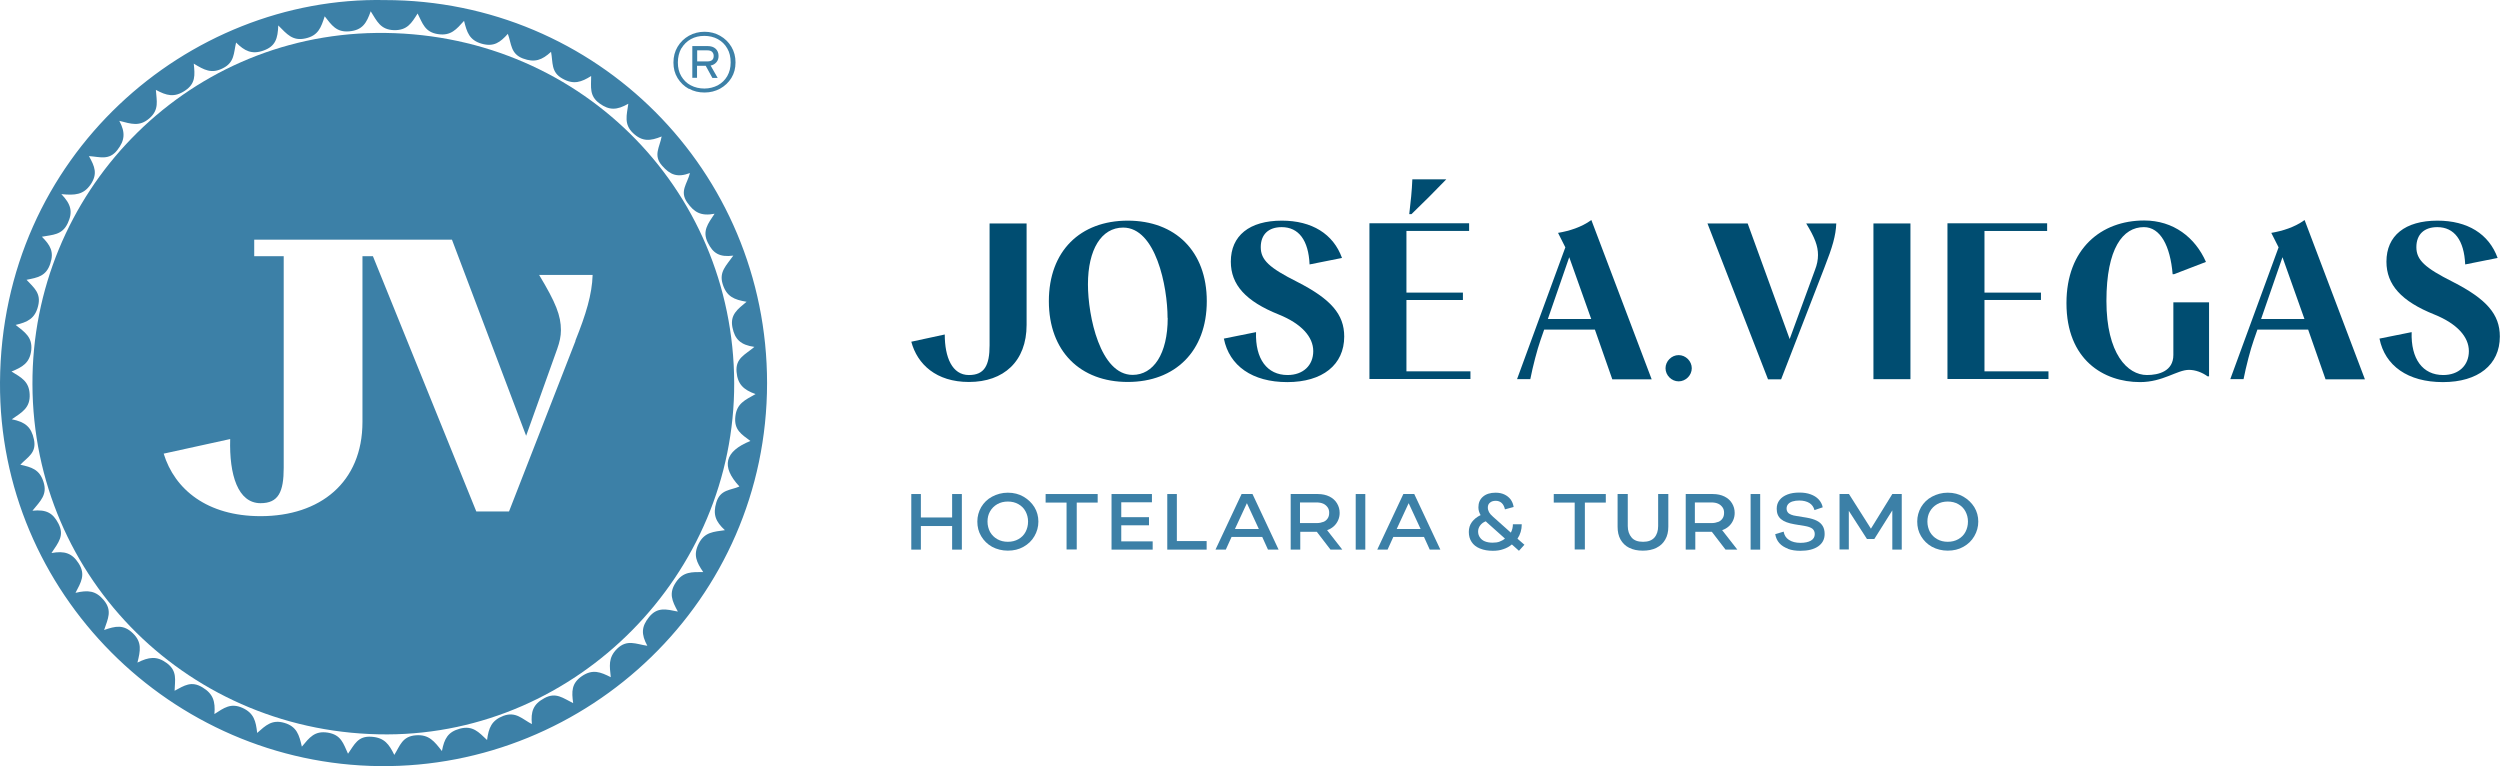 <svg width="186" height="57" viewBox="0 0 186 57" fill="none" xmlns="http://www.w3.org/2000/svg">
<path d="M67.8 25.424L70.29 24.886C70.29 26.587 70.838 27.903 72.089 27.903C73.241 27.903 73.625 27.19 73.625 25.687V16.625H76.379V24.173C76.379 26.883 74.678 28.419 72.089 28.419C69.654 28.419 68.249 27.102 67.8 25.424Z" fill="#004D71"/>
<path d="M78.035 22.406C78.035 18.676 80.372 16.416 83.905 16.416C87.437 16.416 89.785 18.687 89.785 22.406C89.785 26.125 87.437 28.418 83.905 28.418C80.372 28.418 78.035 26.136 78.035 22.406ZM86.867 23.657C86.867 21.309 85.989 16.932 83.565 16.932C81.941 16.932 80.943 18.566 80.943 21.155C80.943 23.525 81.853 27.892 84.267 27.892C85.803 27.892 86.878 26.356 86.878 23.646L86.867 23.657Z" fill="#004D71"/>
<path d="M91.047 25.193L93.449 24.71C93.383 26.707 94.272 27.902 95.797 27.902C96.949 27.902 97.706 27.189 97.706 26.125C97.706 25.061 96.828 24.085 95.15 23.404C92.681 22.417 91.573 21.188 91.573 19.466C91.573 17.535 92.956 16.416 95.369 16.416C97.607 16.416 99.198 17.403 99.845 19.192L97.432 19.674C97.355 17.875 96.62 16.899 95.358 16.899C94.382 16.899 93.8 17.436 93.8 18.391C93.8 19.345 94.437 19.927 96.51 20.969C99.022 22.253 100.01 23.383 100.01 25.039C100.01 27.145 98.386 28.429 95.775 28.429C93.164 28.429 91.463 27.211 91.058 25.204L91.047 25.193Z" fill="#004D71"/>
<path d="M101.886 28.088V16.613H109.302V17.183H104.639V21.769H108.841V22.318H104.639V27.628H109.401V28.198H101.886V28.088ZM105.078 13.344H107.602C106.746 14.232 105.912 15.066 105.012 15.933H104.848C104.958 15.011 105.045 14.2 105.078 13.344Z" fill="#004D71"/>
<path d="M116.455 18.39L115.918 17.326C116.762 17.183 117.651 16.909 118.397 16.371L122.884 28.22H119.955L118.66 24.522H114.886L114.612 25.312C114.371 25.992 114.042 27.254 113.855 28.209H112.868L116.466 18.39H116.455ZM118.386 23.733L116.751 19.136L115.161 23.733H118.386Z" fill="#004D71"/>
<path d="M123.915 27.396C123.915 26.87 124.365 26.42 124.891 26.42C125.418 26.42 125.868 26.87 125.868 27.396C125.868 27.923 125.418 28.373 124.891 28.373C124.365 28.373 123.915 27.923 123.915 27.396Z" fill="#004D71"/>
<path d="M127.042 16.624H130.026L133.152 25.225L135.028 20.102C135.193 19.685 135.259 19.323 135.259 18.972C135.259 18.303 135.028 17.688 134.381 16.624H136.619C136.586 17.513 136.345 18.358 135.742 19.893L132.516 28.22H131.54L127.031 16.613L127.042 16.624Z" fill="#004D71"/>
<path d="M139.384 16.625H142.137V28.21H139.384V16.625Z" fill="#004D71"/>
<path d="M144.891 28.089V16.613H152.307V17.184H147.645V21.77H151.847V22.318H147.645V27.628H152.406V28.198H144.891V28.089Z" fill="#004D71"/>
<path d="M153.745 22.548C153.745 18.5 156.334 16.404 159.526 16.404C161.709 16.404 163.322 17.666 164.123 19.487L161.753 20.398H161.644C161.468 18.291 160.733 16.898 159.504 16.898C157.946 16.898 156.718 18.467 156.718 22.394C156.718 26.322 158.287 27.902 159.735 27.902C160.59 27.902 161.698 27.627 161.698 26.41V22.493H164.353V28H164.244C163.838 27.704 163.333 27.518 162.861 27.518C161.973 27.518 160.93 28.428 159.219 28.428C156.509 28.428 153.745 26.772 153.745 22.559V22.548Z" fill="#004D71"/>
<path d="M169.521 18.39L168.983 17.326C169.828 17.183 170.716 16.909 171.462 16.371L175.949 28.22H173.02L171.726 24.522H167.952L167.677 25.312C167.436 25.992 167.107 27.254 166.92 28.209H165.933L169.532 18.39H169.521ZM171.451 23.733L169.817 19.136L168.226 23.733H171.451Z" fill="#004D71"/>
<path d="M177.025 25.193L179.427 24.71C179.361 26.707 180.25 27.902 181.775 27.902C182.927 27.902 183.684 27.189 183.684 26.125C183.684 25.061 182.806 24.085 181.128 23.404C178.659 22.417 177.551 21.188 177.551 19.466C177.551 17.535 178.934 16.416 181.347 16.416C183.585 16.416 185.176 17.403 185.823 19.192L183.41 19.674C183.333 17.875 182.598 16.899 181.336 16.899C180.36 16.899 179.778 17.436 179.778 18.391C179.778 19.345 180.415 19.927 182.488 20.969C185 22.253 185.988 23.383 185.988 25.039C185.988 27.145 184.364 28.429 181.753 28.429C179.142 28.429 177.442 27.211 177.036 25.204L177.025 25.193Z" fill="#004D71"/>
<path d="M67.8 36.756H68.513V38.5H70.838V36.756H71.562V40.892H70.838V39.136H68.513V40.892H67.8V36.756Z" fill="#3C80A7"/>
<path d="M73.811 40.682C73.46 40.485 73.197 40.222 73 39.893C72.802 39.563 72.714 39.202 72.714 38.806C72.714 38.412 72.813 38.06 73 37.731C73.197 37.402 73.46 37.139 73.811 36.952C74.162 36.766 74.546 36.656 74.985 36.656C75.424 36.656 75.808 36.755 76.148 36.952C76.488 37.15 76.763 37.413 76.96 37.731C77.157 38.05 77.256 38.422 77.256 38.806C77.256 39.191 77.157 39.553 76.96 39.893C76.763 40.233 76.499 40.485 76.148 40.682C75.797 40.88 75.413 40.968 74.985 40.968C74.557 40.968 74.162 40.869 73.811 40.682ZM75.775 40.112C76.006 39.98 76.181 39.805 76.302 39.575C76.422 39.344 76.488 39.092 76.488 38.806C76.488 38.521 76.422 38.28 76.302 38.05C76.181 37.819 76.006 37.644 75.775 37.512C75.545 37.38 75.281 37.315 74.985 37.315C74.689 37.315 74.426 37.38 74.195 37.512C73.965 37.644 73.79 37.819 73.658 38.05C73.526 38.28 73.471 38.532 73.471 38.806C73.471 39.081 73.537 39.344 73.658 39.575C73.79 39.805 73.965 39.98 74.195 40.112C74.426 40.244 74.689 40.309 74.985 40.309C75.281 40.309 75.545 40.244 75.775 40.112Z" fill="#3C80A7"/>
<path d="M79.352 37.392H77.794V36.756H81.667V37.392H80.109V40.881H79.352V37.392Z" fill="#3C80A7"/>
<path d="M82.709 36.756H85.704V37.37H83.422V38.478H85.485V39.082H83.422V40.278H85.759V40.892H82.698V36.756H82.709Z" fill="#3C80A7"/>
<path d="M86.845 36.756H87.558V40.255H89.774V40.892H86.845V36.756Z" fill="#3C80A7"/>
<path d="M92.374 36.756H93.186L95.128 40.892H94.338L93.91 39.948H91.628L91.2 40.892H90.432L92.374 36.756ZM93.657 39.356L92.769 37.436L91.88 39.356H93.657Z" fill="#3C80A7"/>
<path d="M96.005 36.756H98.046C98.375 36.756 98.671 36.822 98.913 36.942C99.154 37.063 99.341 37.228 99.472 37.447C99.604 37.666 99.67 37.897 99.67 38.16C99.67 38.347 99.637 38.522 99.56 38.698C99.483 38.873 99.384 39.016 99.242 39.148C99.099 39.279 98.935 39.378 98.737 39.444L99.867 40.892H98.989L97.969 39.564H96.74V40.892H96.027V36.756H96.005ZM98.463 38.829C98.594 38.775 98.704 38.687 98.781 38.566C98.858 38.456 98.891 38.314 98.891 38.149C98.891 37.996 98.858 37.864 98.781 37.754C98.704 37.645 98.606 37.546 98.463 37.48C98.32 37.414 98.145 37.381 97.936 37.381H96.719V38.917H97.969C98.156 38.917 98.309 38.884 98.452 38.829H98.463Z" fill="#3C80A7"/>
<path d="M100.865 36.756H101.579V40.892H100.865V36.756Z" fill="#3C80A7"/>
<path d="M104.409 36.756H105.221L107.163 40.892H106.373L105.945 39.948H103.663L103.235 40.892H102.467L104.409 36.756ZM105.693 39.356L104.804 37.436L103.915 39.356H105.693Z" fill="#3C80A7"/>
<path d="M110.092 40.803C109.829 40.694 109.62 40.529 109.488 40.321C109.346 40.112 109.28 39.86 109.28 39.575C109.28 39.289 109.357 39.048 109.51 38.839C109.664 38.631 109.883 38.455 110.158 38.324C110.048 38.137 109.993 37.951 109.993 37.742C109.993 37.413 110.103 37.15 110.333 36.952C110.564 36.755 110.871 36.656 111.277 36.656C111.518 36.656 111.737 36.7 111.924 36.788C112.11 36.876 112.264 36.996 112.385 37.15C112.505 37.315 112.582 37.501 112.615 37.72L111.968 37.896C111.924 37.699 111.847 37.534 111.727 37.424C111.606 37.315 111.463 37.26 111.288 37.26C111.101 37.26 110.959 37.303 110.849 37.402C110.739 37.49 110.695 37.611 110.695 37.764C110.695 37.885 110.728 37.995 110.783 38.104C110.838 38.203 110.937 38.324 111.079 38.444L112.407 39.629C112.505 39.443 112.56 39.234 112.56 39.004H113.219C113.219 39.41 113.109 39.772 112.9 40.079L113.416 40.529L113.01 40.979L112.484 40.507C112.297 40.661 112.089 40.781 111.847 40.858C111.606 40.946 111.343 40.979 111.068 40.979C110.706 40.979 110.388 40.924 110.125 40.814L110.092 40.803ZM111.562 40.298C111.716 40.244 111.858 40.167 111.968 40.068L110.629 38.872C110.629 38.872 110.597 38.839 110.586 38.828C110.586 38.818 110.564 38.806 110.542 38.785C110.366 38.85 110.234 38.949 110.125 39.092C110.026 39.223 109.971 39.377 109.971 39.542C109.971 39.706 110.015 39.86 110.103 39.98C110.191 40.112 110.311 40.211 110.476 40.277C110.64 40.342 110.827 40.375 111.046 40.375C111.244 40.375 111.419 40.353 111.573 40.298H111.562Z" fill="#3C80A7"/>
<path d="M117.157 37.392H115.599V36.756H119.472V37.392H117.914V40.881H117.157V37.392Z" fill="#3C80A7"/>
<path d="M121.216 40.76C120.931 40.618 120.722 40.409 120.569 40.146C120.415 39.872 120.349 39.553 120.349 39.191V36.756H121.106V39.136C121.106 39.488 121.205 39.773 121.392 39.992C121.578 40.212 121.863 40.31 122.247 40.31C122.631 40.31 122.906 40.201 123.092 39.992C123.279 39.773 123.366 39.488 123.366 39.136V36.756H124.123V39.191C124.123 39.564 124.047 39.883 123.893 40.146C123.739 40.42 123.52 40.618 123.235 40.76C122.949 40.903 122.609 40.969 122.225 40.969C121.841 40.969 121.501 40.903 121.227 40.76H121.216Z" fill="#3C80A7"/>
<path d="M125.396 36.756H127.437C127.766 36.756 128.062 36.822 128.303 36.942C128.545 37.063 128.731 37.228 128.863 37.447C128.995 37.666 129.06 37.897 129.06 38.16C129.06 38.347 129.028 38.522 128.951 38.698C128.874 38.873 128.775 39.016 128.633 39.148C128.49 39.279 128.325 39.378 128.128 39.444L129.258 40.892H128.38L127.36 39.564H126.131V40.892H125.418V36.756H125.396ZM127.843 38.829C127.974 38.775 128.084 38.687 128.161 38.566C128.238 38.456 128.271 38.314 128.271 38.149C128.271 37.996 128.238 37.864 128.161 37.754C128.084 37.645 127.985 37.546 127.843 37.48C127.7 37.414 127.525 37.381 127.316 37.381H126.098V38.917H127.349C127.536 38.917 127.689 38.884 127.832 38.829H127.843Z" fill="#3C80A7"/>
<path d="M130.245 36.756H130.958V40.892H130.245V36.756Z" fill="#3C80A7"/>
<path d="M133.032 40.826C132.769 40.728 132.549 40.596 132.385 40.41C132.22 40.223 132.121 40.004 132.077 39.74L132.703 39.554C132.747 39.817 132.878 40.026 133.098 40.168C133.317 40.311 133.602 40.388 133.953 40.388C134.283 40.388 134.535 40.333 134.732 40.223C134.919 40.113 135.018 39.949 135.018 39.74C135.018 39.576 134.963 39.444 134.853 39.345C134.743 39.258 134.579 39.192 134.359 39.148L133.504 39.005C133.054 38.928 132.725 38.808 132.505 38.621C132.286 38.435 132.187 38.182 132.187 37.853C132.187 37.601 132.253 37.392 132.396 37.206C132.538 37.02 132.736 36.888 132.988 36.789C133.24 36.69 133.537 36.647 133.877 36.647C134.195 36.647 134.469 36.69 134.71 36.778C134.952 36.866 135.149 36.987 135.303 37.151C135.456 37.316 135.566 37.513 135.61 37.744L134.996 37.952C134.941 37.722 134.809 37.546 134.623 37.425C134.425 37.305 134.173 37.239 133.866 37.239C133.679 37.239 133.515 37.261 133.372 37.305C133.229 37.349 133.12 37.414 133.043 37.502C132.966 37.59 132.922 37.7 132.922 37.831C132.922 37.952 132.955 38.04 133.01 38.117C133.065 38.193 133.153 38.248 133.262 38.292C133.361 38.336 133.504 38.369 133.668 38.391L134.403 38.511C134.721 38.566 134.974 38.643 135.171 38.742C135.369 38.841 135.511 38.972 135.61 39.137C135.709 39.301 135.753 39.499 135.753 39.729C135.753 40.124 135.588 40.431 135.27 40.651C134.952 40.87 134.513 40.98 133.953 40.98C133.602 40.98 133.295 40.936 133.032 40.837V40.826Z" fill="#3C80A7"/>
<path d="M136.872 36.755H137.563L139.197 39.333L140.788 36.755H141.49V40.891H140.788V37.973L139.45 40.101H138.901L137.552 38.006V40.88H136.861V36.744L136.872 36.755Z" fill="#3C80A7"/>
<path d="M143.739 40.682C143.388 40.485 143.125 40.222 142.927 39.893C142.73 39.563 142.642 39.202 142.642 38.806C142.642 38.412 142.741 38.06 142.927 37.731C143.125 37.402 143.388 37.139 143.739 36.952C144.09 36.766 144.474 36.656 144.913 36.656C145.352 36.656 145.736 36.755 146.076 36.952C146.416 37.15 146.69 37.413 146.888 37.731C147.085 38.05 147.184 38.422 147.184 38.806C147.184 39.191 147.085 39.553 146.888 39.893C146.69 40.233 146.427 40.485 146.076 40.682C145.725 40.88 145.341 40.968 144.913 40.968C144.485 40.968 144.09 40.869 143.739 40.682ZM145.703 40.112C145.933 39.98 146.109 39.805 146.23 39.575C146.35 39.344 146.416 39.092 146.416 38.806C146.416 38.521 146.35 38.28 146.23 38.05C146.109 37.819 145.933 37.644 145.703 37.512C145.473 37.38 145.209 37.315 144.913 37.315C144.617 37.315 144.354 37.38 144.123 37.512C143.893 37.644 143.717 37.819 143.586 38.05C143.454 38.28 143.399 38.532 143.399 38.806C143.399 39.081 143.465 39.344 143.586 39.575C143.717 39.805 143.893 39.98 144.123 40.112C144.354 40.244 144.617 40.309 144.913 40.309C145.209 40.309 145.473 40.244 145.703 40.112Z" fill="#3C80A7"/>
<path d="M28.623 0.005C13.988 -0.291 0.099 11.58 0 28.453C-0.087 44.086 12.738 56.845 28.261 56.999C43.719 57.152 57.059 44.678 57.07 28.508C57.07 12.71 44.388 0.005 28.623 0.005ZM55.008 36.198C54.361 36.483 53.593 36.407 53.297 37.372C53.022 38.272 53.242 38.809 53.933 39.445C53.099 39.566 52.43 39.577 51.991 40.433C51.552 41.288 51.826 41.837 52.32 42.561C51.475 42.561 50.828 42.517 50.291 43.318C49.742 44.13 49.994 44.7 50.433 45.501C49.566 45.326 48.908 45.139 48.283 45.918C47.723 46.62 47.69 47.18 48.162 48.046C47.317 47.926 46.659 47.542 45.913 48.266C45.222 48.946 45.365 49.571 45.441 50.383C44.684 49.999 44.092 49.758 43.291 50.306C42.512 50.844 42.523 51.447 42.644 52.314C41.898 51.952 41.371 51.469 40.505 51.941C39.66 52.391 39.484 52.95 39.572 53.872C38.848 53.499 38.387 52.917 37.455 53.258C36.566 53.598 36.358 54.157 36.237 55.057C35.612 54.464 35.173 53.96 34.218 54.212C33.33 54.453 33.055 54.947 32.88 55.88C32.32 55.166 31.925 54.629 30.938 54.706C29.918 54.782 29.764 55.485 29.336 56.165C28.952 55.386 28.612 54.881 27.647 54.815C26.616 54.739 26.374 55.397 25.892 56.077C25.54 55.309 25.387 54.673 24.389 54.508C23.401 54.355 23.028 54.87 22.458 55.55C22.26 54.684 22.085 54.058 21.163 53.784C20.231 53.51 19.77 53.971 19.134 54.53C19.035 53.663 18.903 53.06 18.036 52.665C17.17 52.281 16.665 52.665 15.952 53.126C16.029 52.193 15.864 51.623 15.063 51.14C14.229 50.636 13.714 51.009 12.99 51.392C13.012 50.603 13.209 49.933 12.419 49.341C11.662 48.782 11.07 48.88 10.225 49.297C10.445 48.408 10.576 47.783 9.885 47.114C9.194 46.445 8.591 46.576 7.746 46.873C8.031 46.028 8.36 45.435 7.735 44.667C7.131 43.932 6.539 43.889 5.617 44.108C6.023 43.329 6.385 42.758 5.859 41.925C5.365 41.146 4.795 40.97 3.829 41.146C4.356 40.356 4.806 39.84 4.345 38.952C3.939 38.173 3.456 37.888 2.414 37.997C3.039 37.24 3.533 36.79 3.237 35.858C2.941 34.914 2.337 34.761 1.514 34.574C2.052 34.004 2.743 33.697 2.524 32.687C2.326 31.766 1.876 31.393 0.878 31.195C1.646 30.669 2.26 30.34 2.206 29.33C2.162 28.365 1.569 28.08 0.856 27.641C1.668 27.312 2.217 27.005 2.326 26.05C2.425 25.085 1.844 24.712 1.163 24.174C2.052 23.966 2.601 23.702 2.831 22.781C3.083 21.815 2.524 21.409 1.975 20.817C2.798 20.652 3.434 20.554 3.741 19.61C4.038 18.733 3.741 18.239 3.116 17.613C3.928 17.46 4.619 17.493 5.036 16.615C5.431 15.781 5.299 15.2 4.564 14.443C5.585 14.542 6.21 14.498 6.747 13.719C7.274 12.94 7.055 12.391 6.616 11.613C7.428 11.667 8.108 11.953 8.722 11.174C9.282 10.461 9.348 9.868 8.876 8.99C9.775 9.221 10.379 9.44 11.114 8.804C11.86 8.157 11.651 7.509 11.597 6.687C12.386 7.114 12.968 7.279 13.769 6.741C14.559 6.215 14.504 5.601 14.416 4.734C15.195 5.206 15.732 5.513 16.588 5.074C17.455 4.635 17.378 3.966 17.565 3.165C18.19 3.79 18.738 4.076 19.616 3.757C20.494 3.439 20.669 2.869 20.702 1.892C21.36 2.551 21.767 3.066 22.721 2.858C23.686 2.649 23.884 2.046 24.158 1.212C24.674 1.87 25.025 2.419 25.99 2.331C26.978 2.243 27.274 1.706 27.581 0.839C28.042 1.563 28.294 2.211 29.314 2.243C30.302 2.265 30.62 1.717 31.07 1.004C31.443 1.739 31.607 2.397 32.595 2.54C33.56 2.682 33.955 2.178 34.526 1.552C34.734 2.386 34.91 2.989 35.842 3.253C36.742 3.505 37.213 3.154 37.784 2.518C38.058 3.253 37.981 3.999 38.903 4.35C39.781 4.679 40.329 4.471 40.998 3.856C41.152 4.657 40.976 5.37 41.854 5.853C42.677 6.314 43.247 6.116 43.982 5.655C43.982 6.478 43.829 7.136 44.608 7.696C45.332 8.223 45.902 8.201 46.747 7.718C46.626 8.574 46.407 9.243 47.098 9.901C47.789 10.559 48.392 10.493 49.226 10.153C49.084 10.954 48.579 11.558 49.259 12.326C49.863 13.017 50.4 13.225 51.333 12.874C51.135 13.675 50.543 14.223 51.124 15.057C51.64 15.792 52.145 16.099 53.165 15.902C52.671 16.648 52.232 17.186 52.66 18.052C53.055 18.853 53.538 19.149 54.558 19.018C54.032 19.764 53.483 20.225 53.768 21.135C54.053 22.057 54.613 22.298 55.545 22.452C54.887 23 54.306 23.406 54.492 24.35C54.668 25.249 55.107 25.666 56.127 25.809C55.447 26.39 54.712 26.642 54.8 27.663C54.876 28.584 55.315 29.001 56.215 29.319C55.414 29.769 54.821 30.021 54.712 30.976C54.591 31.985 55.172 32.314 55.831 32.808C53.9 33.587 53.637 34.706 54.997 36.176L55.008 36.198Z" fill="#3C80A7"/>
<path d="M27.998 2.451C13.692 2.627 2.359 14.398 2.414 28.595C2.458 43.109 14.208 54.683 28.821 54.639C42.951 54.595 54.668 42.725 54.624 28.496C54.58 13.883 42.841 2.276 27.998 2.451ZM42.819 25.358L37.872 38.051H35.436L27.745 19.061H26.967V31.392C26.967 35.89 23.818 38.402 19.386 38.402C15.403 38.402 12.99 36.406 12.178 33.751L17.126 32.665C17.049 35.32 17.696 37.437 19.386 37.437C20.713 37.437 21.108 36.603 21.108 34.804V19.061H18.914V17.832H33.626L39.144 32.423L41.459 25.951C41.635 25.457 41.733 25.018 41.733 24.568C41.733 23.482 41.36 22.528 40.11 20.454H44.092C44.048 21.902 43.598 23.383 42.808 25.347L42.819 25.358Z" fill="#3C80A7"/>
<path d="M51.87 4.898H52.507L53 5.797H53.395L52.869 4.876C53.055 4.843 53.198 4.755 53.307 4.624C53.417 4.492 53.461 4.338 53.461 4.163C53.461 3.932 53.384 3.757 53.242 3.625C53.099 3.494 52.902 3.428 52.649 3.428H51.508V5.786H51.859V4.887L51.87 4.898ZM51.87 3.746H52.616C52.781 3.746 52.902 3.779 52.978 3.856C53.055 3.932 53.099 4.031 53.099 4.163C53.099 4.305 53.055 4.404 52.978 4.47C52.902 4.536 52.781 4.569 52.627 4.569H51.87V3.735V3.746Z" fill="#3C80A7"/>
<path d="M51.256 6.598C51.607 6.795 51.991 6.883 52.419 6.883C52.847 6.883 53.22 6.785 53.571 6.598C53.922 6.401 54.207 6.137 54.416 5.797C54.624 5.457 54.723 5.073 54.723 4.645C54.723 4.217 54.624 3.833 54.416 3.482C54.207 3.131 53.922 2.857 53.571 2.659C53.22 2.462 52.836 2.363 52.419 2.363C52.002 2.363 51.607 2.462 51.256 2.659C50.905 2.857 50.62 3.131 50.411 3.482C50.203 3.833 50.104 4.217 50.104 4.656C50.104 5.095 50.203 5.468 50.411 5.808C50.62 6.148 50.894 6.412 51.245 6.609L51.256 6.598ZM50.696 3.603C50.872 3.307 51.102 3.076 51.399 2.912C51.695 2.747 52.035 2.67 52.397 2.67C52.759 2.67 53.11 2.747 53.406 2.912C53.702 3.076 53.944 3.307 54.108 3.603C54.284 3.899 54.361 4.25 54.361 4.645C54.361 5.04 54.273 5.369 54.108 5.665C53.933 5.962 53.702 6.181 53.406 6.346C53.11 6.499 52.77 6.587 52.408 6.587C52.046 6.587 51.695 6.51 51.388 6.346C51.091 6.192 50.861 5.962 50.685 5.665C50.51 5.369 50.433 5.029 50.433 4.645C50.433 4.261 50.521 3.91 50.685 3.603H50.696Z" fill="#3C80A7"/>
</svg>
